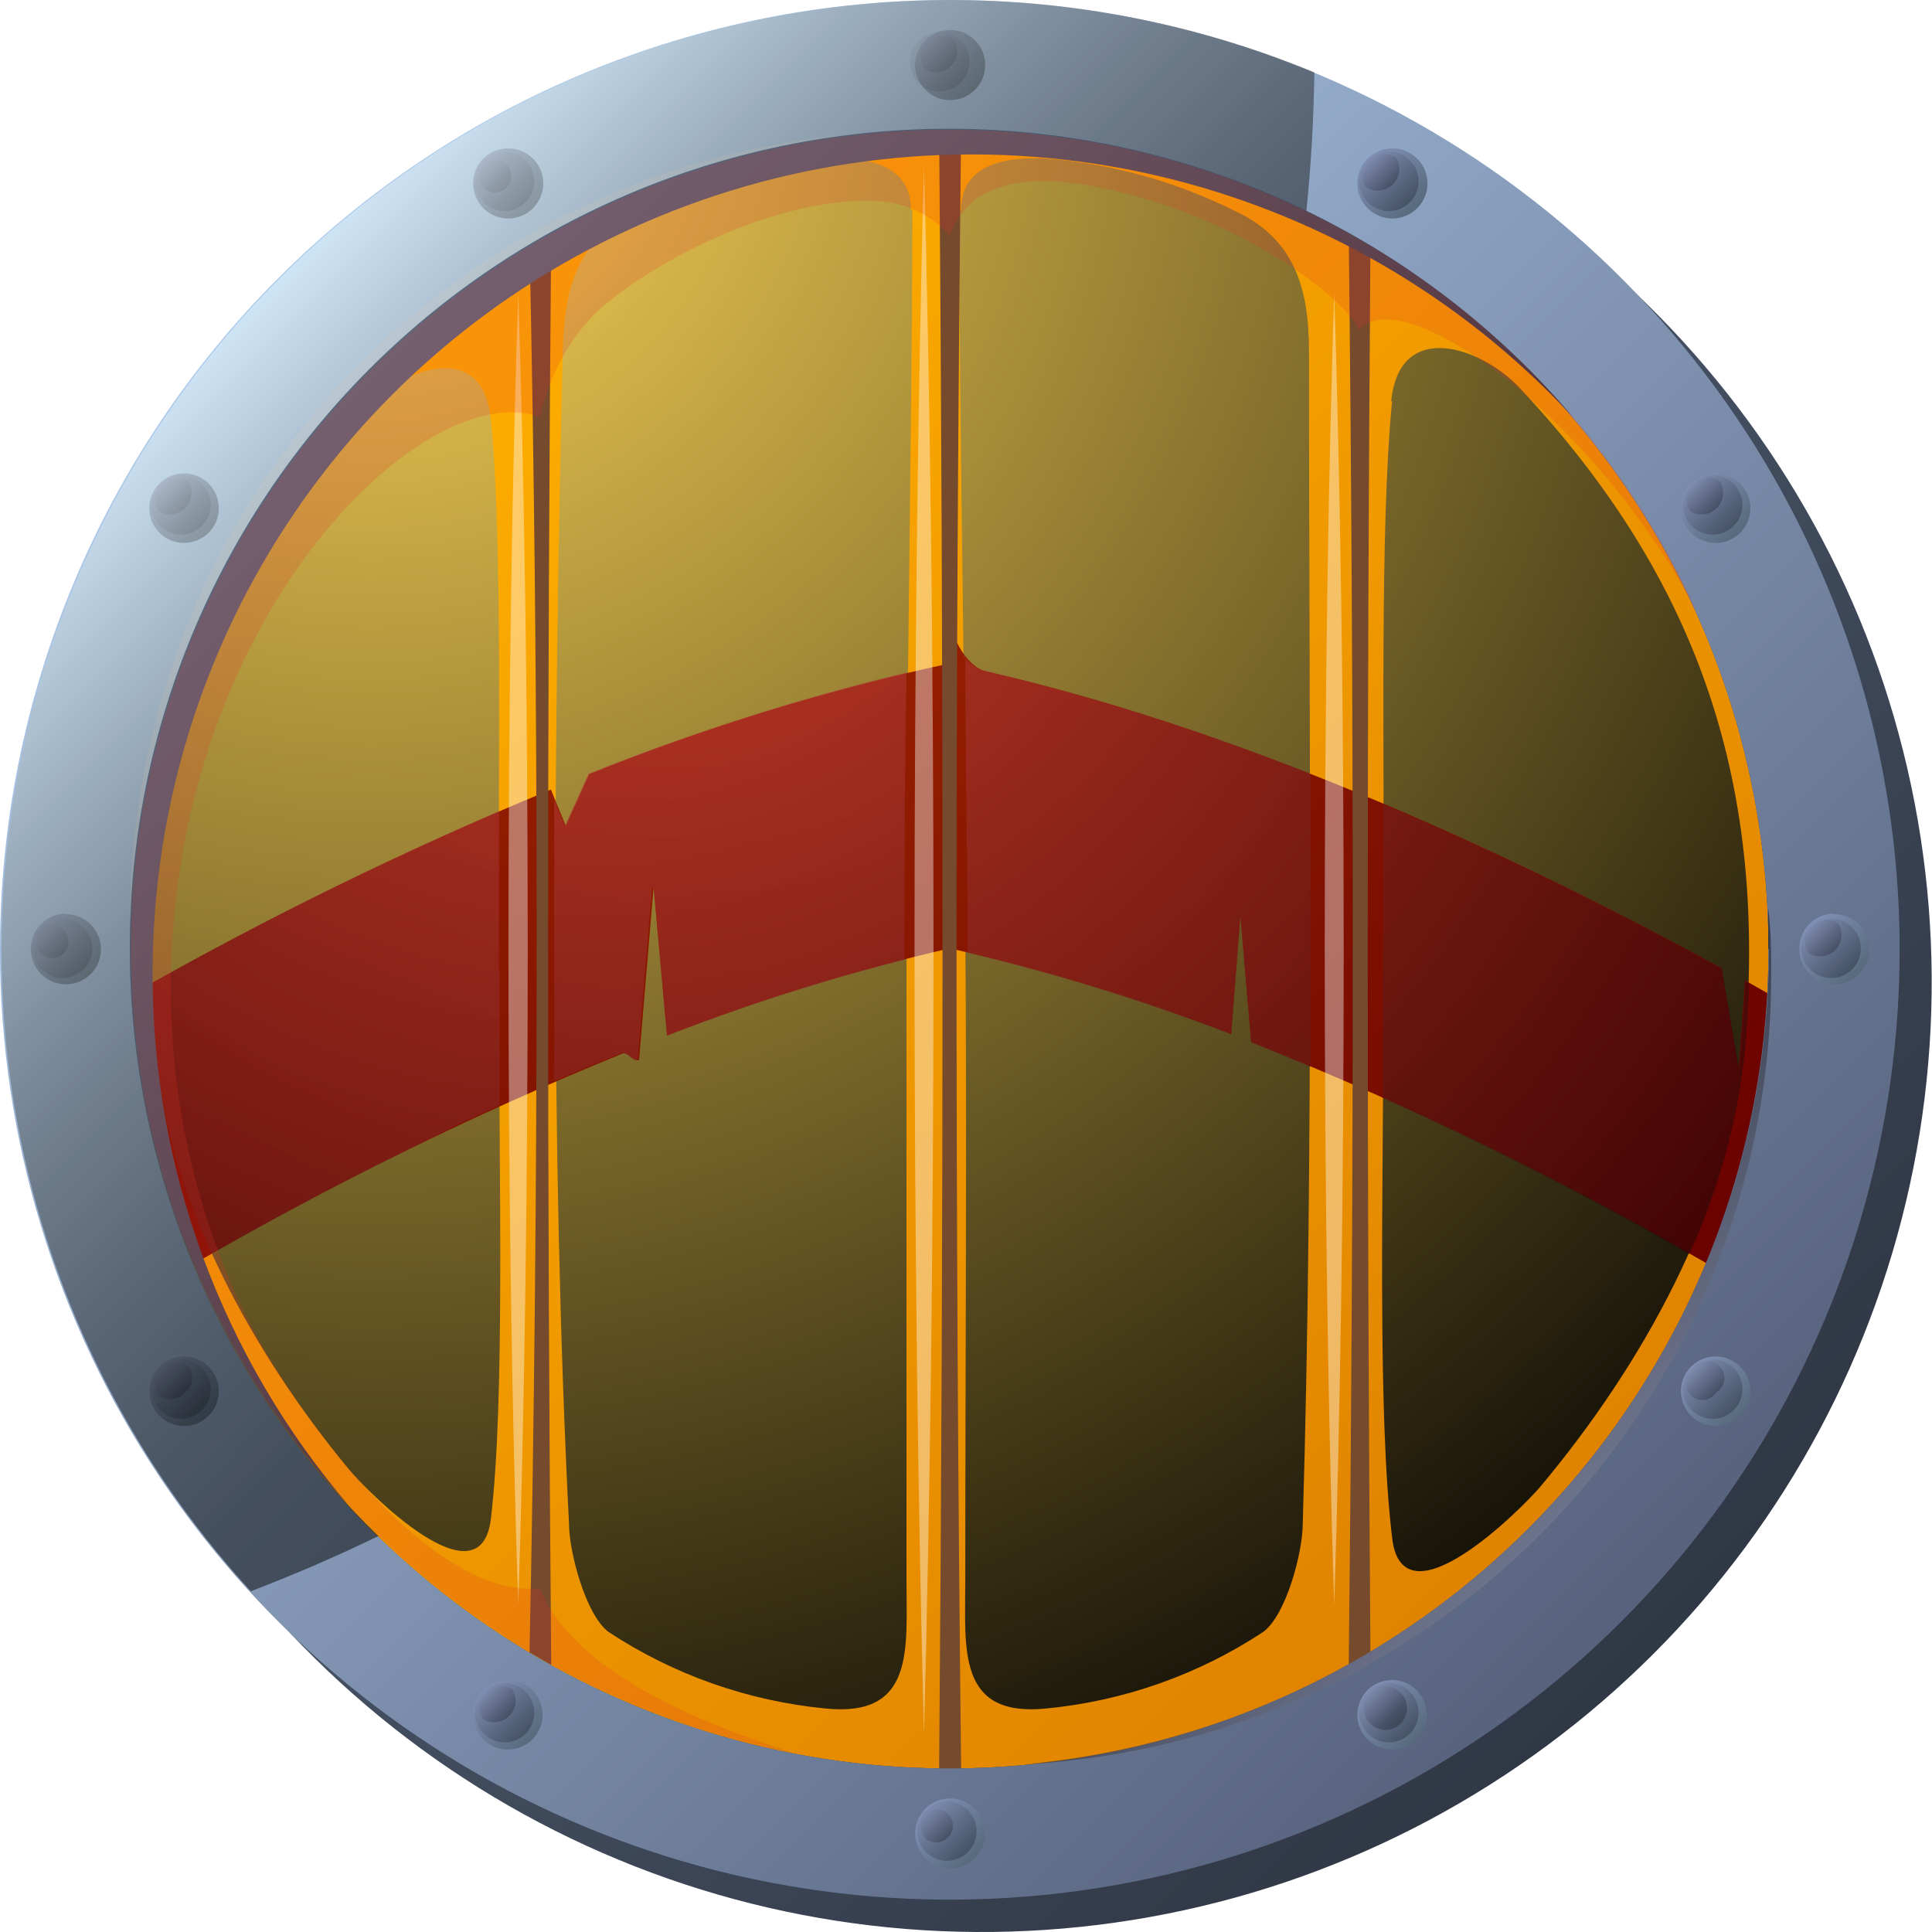<svg width="40" height="40" viewBox="0 0 40 40" fill="none" xmlns="http://www.w3.org/2000/svg">
<rect width="40" height="40" fill="#E5E5E5"/>
<rect width="1232" height="290" transform="translate(-163 -60)" fill="white"/>
<g clip-path="url(#clip0_66_4318)">
<path fill-rule="evenodd" clip-rule="evenodd" d="M20.329 0.67C24.218 0.67 28.02 1.823 31.254 3.984C34.488 6.145 37.008 9.216 38.497 12.809C39.985 16.403 40.375 20.357 39.616 24.171C38.857 27.986 36.984 31.49 34.234 34.24C31.484 36.99 27.98 38.863 24.165 39.622C20.351 40.381 16.397 39.992 12.803 38.503C9.21 37.015 6.139 34.494 3.978 31.26C1.817 28.026 0.664 24.224 0.664 20.335C0.664 15.119 2.736 10.117 6.423 6.43C10.111 2.742 15.113 0.67 20.329 0.67Z" fill="url(#paint0_linear_66_4318)"/>
<path fill-rule="evenodd" clip-rule="evenodd" d="M19.665 2.692C23.02 2.694 26.299 3.691 29.087 5.557C31.875 7.423 34.047 10.074 35.328 13.175C36.609 16.275 36.943 19.686 36.285 22.976C35.628 26.266 34.01 29.287 31.635 31.657C29.261 34.027 26.237 35.64 22.946 36.291C19.655 36.943 16.245 36.603 13.146 35.316C10.048 34.029 7.401 31.853 5.54 29.061C3.679 26.27 2.688 22.989 2.692 19.634C2.692 17.407 3.13 15.202 3.983 13.145C4.835 11.087 6.085 9.218 7.66 7.643C9.235 6.069 11.105 4.82 13.162 3.968C15.22 3.117 17.426 2.679 19.653 2.679L19.665 2.692Z" fill="url(#paint1_linear_66_4318)"/>
<path style="mix-blend-mode:screen" fill-rule="evenodd" clip-rule="evenodd" d="M28.803 8.308C28.975 6.582 30.684 7.202 31.452 8.02C35.219 12.033 36.614 16.322 36.116 21.767C35.815 25.03 33.99 28.275 31.894 30.776C31.519 31.224 29.031 33.719 28.822 31.833C28.514 29.264 28.637 24.692 28.65 20.108C28.662 15.523 28.564 10.926 28.822 8.308H28.803ZM19.899 4.345C19.899 3.306 21.017 3.239 21.742 3.288C23.07 3.405 24.365 3.77 25.558 4.363C26.788 4.929 27.101 5.949 27.101 7.264C27.101 15.087 27.205 23.758 26.972 31.55C26.972 32.128 26.634 33.431 26.154 33.787C24.807 34.675 23.263 35.219 21.656 35.373C19.813 35.557 19.985 34.144 19.985 32.742C19.985 28.195 20.021 23.647 19.985 19.1C19.985 14.183 19.868 9.267 19.856 4.351L19.899 4.345ZM18.86 4.345C18.86 3.306 17.748 3.239 17.016 3.288C15.686 3.404 14.39 3.769 13.194 4.363C11.965 4.929 11.682 5.949 11.652 7.264C11.467 15.087 11.387 23.758 11.781 31.55C11.781 32.128 12.125 33.431 12.598 33.787C13.945 34.675 15.49 35.219 17.096 35.373C18.94 35.557 18.768 34.144 18.768 32.742C18.768 28.195 18.768 23.647 18.768 19.1C18.768 14.183 18.878 9.267 18.891 4.351L18.86 4.345ZM10.164 8.689C9.998 7.018 8.376 7.62 7.645 8.407C4.056 12.291 2.729 16.439 3.202 21.705C3.484 24.858 5.224 28.004 7.221 30.419C7.577 30.85 9.949 33.265 10.164 31.439C10.453 28.981 10.336 24.538 10.324 20.101C10.312 15.664 10.41 11.221 10.164 8.689Z" fill="url(#paint2_radial_66_4318)"/>
<path fill-rule="evenodd" clip-rule="evenodd" d="M19.665 13.735C17.116 14.285 14.618 15.052 12.198 16.027L11.713 17.096L11.406 16.347C8.428 17.578 5.53 18.994 2.729 20.587C2.835 22.508 3.267 24.397 4.007 26.173C6.861 24.518 9.826 23.062 12.881 21.816C13.004 21.761 13.108 21.994 13.231 21.945L13.532 18.368L13.809 21.441C15.714 20.698 17.672 20.094 19.665 19.634C21.647 20.086 23.594 20.679 25.491 21.41L25.681 18.952L25.903 21.576C29.153 22.868 32.304 24.398 35.33 26.154C36.07 24.379 36.5 22.489 36.602 20.568L36.128 20.298L35.999 22.142L35.643 20.046C30.604 17.287 25.233 14.995 20.421 13.901C19.979 13.802 19.665 13.102 19.665 12.776V13.735Z" fill="url(#paint3_radial_66_4318)"/>
<path style="mix-blend-mode:screen" opacity="0.5" fill-rule="evenodd" clip-rule="evenodd" d="M10.33 20.101C10.33 18.989 10.33 17.877 10.33 16.795C7.867 17.859 5.461 19.051 3.122 20.366C3.122 20.802 3.159 21.251 3.202 21.705C3.357 23.177 3.758 24.612 4.388 25.952C6.348 24.84 8.345 23.807 10.343 22.879C10.343 21.963 10.343 21.035 10.343 20.083L10.33 20.101ZM13.532 18.368L13.809 21.441C15.415 20.821 17.056 20.298 18.725 19.874C18.725 19.616 18.725 19.358 18.725 19.094C18.725 17.373 18.739 15.648 18.768 13.919C16.525 14.462 14.323 15.164 12.18 16.021L11.695 17.09L11.473 16.549C11.473 18.491 11.473 20.439 11.473 22.381C11.934 22.185 12.389 21.988 12.85 21.81C12.973 21.755 13.077 21.988 13.2 21.939L13.501 18.362L13.532 18.368ZM19.985 13.581C19.985 15.425 20.021 17.268 20.034 19.112V19.727C21.889 20.167 23.712 20.732 25.491 21.416L25.681 18.958L25.903 21.582C26.314 21.742 26.732 21.914 27.132 22.086C27.132 20.071 27.132 18.037 27.132 16.021C24.933 15.145 22.674 14.43 20.372 13.882C20.195 13.83 20.042 13.719 19.936 13.569L19.985 13.581ZM28.631 20.108C28.631 20.986 28.631 21.865 28.631 22.732C30.751 23.684 32.89 24.778 34.973 25.964C35.583 24.637 35.974 23.219 36.128 21.767C36.171 21.287 36.202 20.82 36.215 20.36L36.141 20.317L36.012 22.16L35.655 20.064C33.375 18.809 31.032 17.668 28.637 16.648C28.637 17.785 28.637 18.952 28.637 20.12L28.631 20.108Z" fill="url(#paint4_radial_66_4318)"/>
<g style="mix-blend-mode:screen" opacity="0.4">
<path fill-rule="evenodd" clip-rule="evenodd" d="M10.73 33.246C10.601 29.418 10.527 24.723 10.527 19.647C10.527 14.571 10.601 9.882 10.73 6.053C10.853 9.882 10.926 14.577 10.926 19.647C10.926 24.716 10.853 29.418 10.73 33.246Z" fill="white"/>
</g>
<g style="mix-blend-mode:screen" opacity="0.4">
<path fill-rule="evenodd" clip-rule="evenodd" d="M19.13 35.901C19.008 31.323 18.934 25.712 18.934 19.647C18.934 13.581 19.008 7.97 19.13 3.398C19.253 7.977 19.327 13.587 19.327 19.647C19.327 25.706 19.253 31.323 19.13 35.901Z" fill="white"/>
</g>
<g style="mix-blend-mode:screen" opacity="0.4">
<path fill-rule="evenodd" clip-rule="evenodd" d="M27.623 33.246C27.5 29.418 27.427 24.723 27.427 19.647C27.427 14.571 27.5 9.882 27.623 6.053C27.746 9.882 27.82 14.577 27.82 19.647C27.82 24.716 27.746 29.418 27.623 33.246Z" fill="white"/>
</g>
<g style="mix-blend-mode:multiply">
<path fill-rule="evenodd" clip-rule="evenodd" d="M11.412 34.469C11.326 24.637 11.326 14.681 11.412 4.83L10.963 5.088C11.16 14.03 11.16 24.839 10.963 34.211L11.412 34.469ZM19.444 2.692C19.538 13.983 19.538 25.288 19.444 36.608H19.899C19.772 25.317 19.772 14.011 19.899 2.692H19.45H19.444ZM27.924 4.83C28.035 14.663 28.035 24.542 27.924 34.469L28.373 34.211C28.299 24.501 28.299 14.794 28.373 5.088L27.924 4.83Z" fill="#754A2D"/>
</g>
<path fill-rule="evenodd" clip-rule="evenodd" d="M19.665 0C23.555 0 27.357 1.153 30.59 3.314C33.824 5.475 36.345 8.546 37.833 12.14C39.322 15.733 39.711 19.687 38.952 23.502C38.194 27.316 36.321 30.82 33.57 33.57C30.82 36.321 27.316 38.194 23.502 38.952C19.687 39.711 15.733 39.322 12.14 37.833C8.546 36.345 5.475 33.824 3.314 30.59C1.153 27.357 0 23.555 0 19.665C0 14.45 2.072 9.448 5.76 5.76C9.448 2.072 14.45 0 19.665 0ZM19.665 2.692C23.02 2.694 26.299 3.691 29.087 5.557C31.875 7.423 34.047 10.074 35.328 13.175C36.609 16.275 36.943 19.686 36.285 22.976C35.628 26.266 34.01 29.287 31.635 31.657C29.261 34.027 26.237 35.64 22.946 36.291C19.655 36.943 16.245 36.603 13.146 35.316C10.048 34.029 7.401 31.853 5.54 29.061C3.679 26.27 2.688 22.989 2.692 19.634C2.692 17.407 3.13 15.202 3.983 13.145C4.835 11.087 6.085 9.218 7.66 7.643C9.235 6.069 11.105 4.82 13.162 3.968C15.22 3.117 17.426 2.679 19.653 2.679L19.665 2.692Z" fill="url(#paint5_linear_66_4318)"/>
<path style="mix-blend-mode:screen" opacity="0.5" fill-rule="evenodd" clip-rule="evenodd" d="M36.626 19.634C36.627 23.866 35.046 27.945 32.193 31.071C29.34 34.197 25.422 36.143 21.208 36.528C25.378 36.308 29.306 34.497 32.182 31.469C35.058 28.441 36.664 24.425 36.669 20.249C36.669 19.757 36.669 19.272 36.608 18.792C36.608 19.075 36.608 19.364 36.608 19.653L36.626 19.634Z" fill="url(#paint6_linear_66_4318)"/>
<path fill-rule="evenodd" clip-rule="evenodd" d="M1.359 18.928C1.503 18.927 1.645 18.968 1.765 19.048C1.886 19.128 1.98 19.242 2.035 19.376C2.09 19.509 2.104 19.656 2.075 19.798C2.047 19.94 1.976 20.069 1.873 20.171C1.77 20.272 1.639 20.34 1.497 20.367C1.355 20.393 1.208 20.376 1.075 20.319C0.943 20.261 0.83 20.165 0.753 20.044C0.675 19.922 0.635 19.779 0.639 19.635C0.641 19.445 0.717 19.262 0.852 19.128C0.986 18.993 1.168 18.917 1.359 18.915V18.928Z" fill="url(#paint7_linear_66_4318)"/>
<path style="mix-blend-mode:screen" opacity="0.25" fill-rule="evenodd" clip-rule="evenodd" d="M1.297 19.02C1.419 19.02 1.538 19.056 1.639 19.123C1.74 19.191 1.819 19.287 1.865 19.399C1.912 19.512 1.924 19.635 1.9 19.755C1.876 19.874 1.818 19.983 1.732 20.07C1.646 20.155 1.536 20.214 1.417 20.238C1.298 20.262 1.174 20.249 1.062 20.203C0.949 20.156 0.853 20.077 0.786 19.976C0.718 19.875 0.682 19.756 0.682 19.635C0.682 19.472 0.747 19.315 0.862 19.2C0.978 19.085 1.134 19.02 1.297 19.02Z" fill="url(#paint8_linear_66_4318)"/>
<path style="mix-blend-mode:screen" opacity="0.25" fill-rule="evenodd" clip-rule="evenodd" d="M0.91 19.192C0.965 19.161 1.029 19.146 1.093 19.149C1.156 19.152 1.218 19.173 1.271 19.209C1.324 19.245 1.365 19.295 1.391 19.353C1.417 19.411 1.426 19.476 1.418 19.539C1.409 19.602 1.383 19.662 1.343 19.711C1.302 19.761 1.249 19.798 1.189 19.819C1.128 19.839 1.063 19.843 1.001 19.829C0.939 19.815 0.881 19.784 0.836 19.739C0.774 19.657 0.747 19.553 0.761 19.45C0.774 19.348 0.828 19.255 0.91 19.192Z" fill="url(#paint9_linear_66_4318)"/>
<path fill-rule="evenodd" clip-rule="evenodd" d="M3.817 9.802C3.959 9.803 4.097 9.846 4.215 9.926C4.332 10.006 4.423 10.119 4.477 10.25C4.53 10.382 4.544 10.526 4.515 10.665C4.487 10.805 4.418 10.932 4.317 11.032C4.216 11.132 4.088 11.2 3.949 11.227C3.809 11.255 3.665 11.24 3.534 11.185C3.403 11.131 3.291 11.039 3.212 10.92C3.133 10.802 3.091 10.663 3.091 10.521C3.091 10.426 3.11 10.332 3.146 10.245C3.183 10.157 3.237 10.077 3.304 10.01C3.371 9.943 3.451 9.891 3.539 9.855C3.627 9.819 3.722 9.801 3.817 9.802Z" fill="url(#paint10_linear_66_4318)"/>
<path style="mix-blend-mode:screen" opacity="0.25" fill-rule="evenodd" clip-rule="evenodd" d="M3.749 9.839C3.871 9.839 3.99 9.875 4.091 9.942C4.192 10.01 4.271 10.106 4.317 10.218C4.364 10.331 4.376 10.454 4.352 10.574C4.328 10.693 4.27 10.802 4.184 10.888C4.098 10.974 3.988 11.033 3.869 11.057C3.75 11.08 3.626 11.068 3.514 11.022C3.401 10.975 3.305 10.896 3.238 10.795C3.17 10.694 3.134 10.575 3.134 10.454C3.134 10.29 3.199 10.134 3.314 10.019C3.43 9.903 3.586 9.839 3.749 9.839Z" fill="url(#paint11_linear_66_4318)"/>
<path style="mix-blend-mode:screen" opacity="0.25" fill-rule="evenodd" clip-rule="evenodd" d="M3.362 10.042C3.425 9.961 3.517 9.909 3.618 9.896C3.72 9.884 3.822 9.912 3.903 9.974C3.953 10.06 3.974 10.16 3.962 10.259C3.949 10.358 3.904 10.45 3.834 10.52C3.763 10.59 3.671 10.635 3.573 10.648C3.474 10.66 3.374 10.64 3.288 10.589C3.228 10.507 3.202 10.404 3.216 10.303C3.229 10.203 3.282 10.111 3.362 10.048V10.042Z" fill="url(#paint12_linear_66_4318)"/>
<path fill-rule="evenodd" clip-rule="evenodd" d="M10.515 3.073C10.659 3.071 10.8 3.113 10.92 3.192C11.04 3.271 11.134 3.384 11.19 3.516C11.246 3.649 11.261 3.795 11.234 3.936C11.206 4.077 11.138 4.207 11.037 4.309C10.935 4.411 10.806 4.481 10.665 4.509C10.524 4.538 10.378 4.524 10.245 4.469C10.112 4.414 9.998 4.321 9.918 4.202C9.838 4.083 9.796 3.942 9.796 3.798C9.795 3.703 9.813 3.609 9.849 3.521C9.884 3.433 9.937 3.353 10.004 3.286C10.071 3.218 10.151 3.165 10.238 3.128C10.326 3.091 10.42 3.073 10.515 3.073Z" fill="url(#paint13_linear_66_4318)"/>
<path style="mix-blend-mode:screen" opacity="0.25" fill-rule="evenodd" clip-rule="evenodd" d="M10.447 3.14C10.569 3.14 10.688 3.176 10.789 3.244C10.89 3.311 10.969 3.408 11.015 3.52C11.062 3.632 11.074 3.756 11.05 3.875C11.027 3.994 10.968 4.104 10.882 4.19C10.796 4.276 10.687 4.335 10.567 4.358C10.448 4.382 10.325 4.37 10.212 4.323C10.1 4.277 10.004 4.198 9.936 4.097C9.869 3.996 9.833 3.877 9.833 3.755C9.833 3.592 9.897 3.436 10.013 3.32C10.128 3.205 10.284 3.14 10.447 3.14Z" fill="url(#paint14_linear_66_4318)"/>
<path style="mix-blend-mode:screen" opacity="0.25" fill-rule="evenodd" clip-rule="evenodd" d="M10.066 3.343C10.122 3.31 10.185 3.294 10.249 3.296C10.314 3.297 10.376 3.317 10.43 3.352C10.484 3.387 10.527 3.437 10.554 3.495C10.581 3.554 10.591 3.619 10.583 3.682C10.575 3.746 10.549 3.807 10.508 3.857C10.468 3.907 10.414 3.944 10.353 3.965C10.293 3.986 10.227 3.99 10.164 3.975C10.102 3.961 10.044 3.93 9.999 3.884C9.939 3.802 9.913 3.701 9.926 3.6C9.938 3.5 9.988 3.408 10.066 3.343Z" fill="url(#paint15_linear_66_4318)"/>
<path fill-rule="evenodd" clip-rule="evenodd" d="M19.666 0.621C19.809 0.619 19.95 0.661 20.07 0.74C20.19 0.819 20.284 0.932 20.34 1.064C20.396 1.197 20.411 1.343 20.384 1.484C20.357 1.625 20.288 1.755 20.187 1.857C20.086 1.959 19.956 2.029 19.816 2.057C19.675 2.086 19.528 2.072 19.395 2.017C19.262 1.962 19.149 1.869 19.069 1.75C18.989 1.631 18.946 1.49 18.946 1.346C18.946 1.155 19.022 0.971 19.156 0.835C19.291 0.699 19.474 0.622 19.666 0.621Z" fill="url(#paint16_linear_66_4318)"/>
<path style="mix-blend-mode:screen" opacity="0.25" fill-rule="evenodd" clip-rule="evenodd" d="M19.604 0.682C19.737 0.715 19.855 0.792 19.939 0.9C20.024 1.008 20.07 1.142 20.07 1.279C20.07 1.416 20.024 1.549 19.939 1.657C19.855 1.765 19.737 1.842 19.604 1.875C19.513 1.898 19.419 1.9 19.327 1.88C19.236 1.861 19.15 1.821 19.076 1.763C19.003 1.706 18.943 1.632 18.902 1.548C18.861 1.464 18.84 1.372 18.84 1.279C18.84 1.185 18.861 1.093 18.902 1.009C18.943 0.925 19.003 0.851 19.076 0.794C19.15 0.736 19.236 0.696 19.327 0.677C19.419 0.658 19.513 0.659 19.604 0.682Z" fill="url(#paint17_linear_66_4318)"/>
<path style="mix-blend-mode:screen" opacity="0.25" fill-rule="evenodd" clip-rule="evenodd" d="M19.217 0.891C19.28 0.811 19.371 0.759 19.472 0.745C19.573 0.731 19.675 0.757 19.758 0.817C19.808 0.903 19.829 1.003 19.817 1.102C19.804 1.201 19.759 1.293 19.689 1.363C19.618 1.434 19.526 1.479 19.428 1.491C19.329 1.504 19.229 1.483 19.143 1.432C19.083 1.35 19.057 1.248 19.07 1.147C19.084 1.046 19.137 0.954 19.217 0.891Z" fill="url(#paint18_linear_66_4318)"/>
<path fill-rule="evenodd" clip-rule="evenodd" d="M35.52 9.802C35.663 9.802 35.802 9.844 35.92 9.923C36.038 10.002 36.131 10.114 36.185 10.246C36.24 10.377 36.254 10.522 36.226 10.662C36.198 10.801 36.13 10.929 36.029 11.03C35.929 11.131 35.8 11.199 35.661 11.227C35.521 11.255 35.377 11.24 35.245 11.186C35.114 11.132 35.001 11.039 34.922 10.921C34.843 10.803 34.801 10.664 34.801 10.521C34.801 10.331 34.877 10.148 35.012 10.012C35.147 9.878 35.33 9.802 35.52 9.802Z" fill="url(#paint19_linear_66_4318)"/>
<path style="mix-blend-mode:screen" opacity="0.25" fill-rule="evenodd" clip-rule="evenodd" d="M35.459 9.839C35.581 9.839 35.7 9.875 35.801 9.942C35.902 10.01 35.98 10.106 36.027 10.218C36.074 10.331 36.086 10.454 36.062 10.574C36.038 10.693 35.98 10.802 35.894 10.888C35.808 10.974 35.698 11.033 35.579 11.057C35.46 11.08 35.336 11.068 35.224 11.022C35.111 10.975 35.015 10.896 34.948 10.795C34.88 10.694 34.844 10.575 34.844 10.454C34.844 10.29 34.909 10.134 35.024 10.019C35.139 9.903 35.296 9.839 35.459 9.839Z" fill="url(#paint20_linear_66_4318)"/>
<path style="mix-blend-mode:screen" opacity="0.25" fill-rule="evenodd" clip-rule="evenodd" d="M35.065 10.041C35.13 9.962 35.224 9.911 35.325 9.898C35.427 9.886 35.53 9.913 35.613 9.974C35.663 10.06 35.684 10.16 35.672 10.259C35.659 10.357 35.614 10.449 35.544 10.52C35.473 10.59 35.381 10.635 35.282 10.648C35.184 10.66 35.084 10.639 34.998 10.589C34.937 10.507 34.91 10.405 34.923 10.305C34.935 10.204 34.986 10.112 35.065 10.048V10.041Z" fill="url(#paint21_linear_66_4318)"/>
<path fill-rule="evenodd" clip-rule="evenodd" d="M28.822 3.073C28.966 3.071 29.107 3.113 29.227 3.192C29.347 3.271 29.441 3.384 29.497 3.516C29.553 3.649 29.568 3.795 29.541 3.936C29.513 4.077 29.445 4.207 29.343 4.309C29.242 4.411 29.113 4.481 28.972 4.509C28.831 4.538 28.685 4.524 28.552 4.469C28.419 4.414 28.305 4.321 28.225 4.202C28.145 4.083 28.103 3.942 28.103 3.798C28.102 3.703 28.12 3.609 28.156 3.521C28.191 3.433 28.244 3.353 28.311 3.286C28.378 3.218 28.458 3.165 28.545 3.128C28.633 3.091 28.727 3.073 28.822 3.073Z" fill="url(#paint22_linear_66_4318)"/>
<path style="mix-blend-mode:screen" opacity="0.25" fill-rule="evenodd" clip-rule="evenodd" d="M28.754 3.14C28.876 3.14 28.995 3.176 29.096 3.244C29.197 3.311 29.276 3.408 29.323 3.52C29.369 3.632 29.381 3.756 29.358 3.875C29.334 3.994 29.275 4.104 29.189 4.19C29.103 4.276 28.994 4.335 28.874 4.358C28.755 4.382 28.631 4.37 28.519 4.323C28.407 4.277 28.311 4.198 28.243 4.097C28.175 3.996 28.14 3.877 28.14 3.755C28.14 3.592 28.204 3.436 28.32 3.32C28.435 3.205 28.591 3.14 28.754 3.14Z" fill="url(#paint23_linear_66_4318)"/>
<path style="mix-blend-mode:screen" opacity="0.25" fill-rule="evenodd" clip-rule="evenodd" d="M28.367 3.343C28.43 3.263 28.522 3.211 28.623 3.197C28.724 3.183 28.826 3.209 28.908 3.269C28.959 3.355 28.98 3.455 28.967 3.554C28.955 3.653 28.91 3.745 28.839 3.815C28.769 3.886 28.677 3.931 28.578 3.943C28.479 3.956 28.379 3.935 28.293 3.884C28.262 3.845 28.238 3.799 28.224 3.75C28.211 3.701 28.207 3.65 28.213 3.6C28.219 3.549 28.236 3.5 28.261 3.456C28.286 3.412 28.32 3.374 28.361 3.343H28.367Z" fill="url(#paint24_linear_66_4318)"/>
<path fill-rule="evenodd" clip-rule="evenodd" d="M37.972 18.928C38.117 18.927 38.259 18.968 38.379 19.048C38.5 19.128 38.593 19.242 38.649 19.376C38.704 19.509 38.718 19.656 38.689 19.798C38.661 19.94 38.59 20.069 38.487 20.171C38.384 20.272 38.253 20.34 38.111 20.367C37.969 20.393 37.822 20.376 37.689 20.319C37.557 20.261 37.444 20.165 37.367 20.044C37.289 19.922 37.249 19.779 37.253 19.635C37.253 19.444 37.329 19.261 37.464 19.126C37.599 18.991 37.782 18.915 37.972 18.915V18.928Z" fill="url(#paint25_linear_66_4318)"/>
<path style="mix-blend-mode:screen" opacity="0.25" fill-rule="evenodd" clip-rule="evenodd" d="M37.911 19.02C38.033 19.02 38.151 19.056 38.253 19.123C38.354 19.191 38.432 19.287 38.479 19.399C38.526 19.512 38.538 19.635 38.514 19.755C38.49 19.874 38.432 19.983 38.346 20.07C38.26 20.155 38.15 20.214 38.031 20.238C37.912 20.262 37.788 20.249 37.676 20.203C37.563 20.156 37.467 20.077 37.4 19.976C37.332 19.875 37.296 19.756 37.296 19.635C37.296 19.472 37.361 19.315 37.476 19.2C37.592 19.085 37.748 19.02 37.911 19.02Z" fill="url(#paint26_linear_66_4318)"/>
<path style="mix-blend-mode:screen" opacity="0.25" fill-rule="evenodd" clip-rule="evenodd" d="M37.517 19.192C37.583 19.114 37.676 19.064 37.778 19.051C37.879 19.038 37.982 19.065 38.065 19.124C38.115 19.21 38.136 19.31 38.124 19.409C38.111 19.508 38.066 19.6 37.996 19.67C37.925 19.741 37.833 19.786 37.734 19.798C37.636 19.811 37.535 19.79 37.45 19.739C37.39 19.656 37.364 19.554 37.376 19.452C37.389 19.351 37.439 19.258 37.517 19.192Z" fill="url(#paint27_linear_66_4318)"/>
<path fill-rule="evenodd" clip-rule="evenodd" d="M35.52 28.084C35.663 28.084 35.802 28.126 35.92 28.205C36.038 28.285 36.131 28.397 36.185 28.528C36.24 28.66 36.254 28.804 36.226 28.944C36.198 29.084 36.13 29.212 36.029 29.312C35.929 29.413 35.8 29.482 35.661 29.509C35.521 29.537 35.377 29.523 35.245 29.468C35.114 29.414 35.001 29.322 34.922 29.203C34.843 29.085 34.801 28.946 34.801 28.804C34.801 28.613 34.877 28.43 35.012 28.295C35.147 28.16 35.33 28.084 35.52 28.084Z" fill="url(#paint28_linear_66_4318)"/>
<path style="mix-blend-mode:screen" opacity="0.25" fill-rule="evenodd" clip-rule="evenodd" d="M35.459 28.146C35.581 28.146 35.7 28.182 35.801 28.249C35.902 28.317 35.98 28.413 36.027 28.525C36.074 28.638 36.086 28.761 36.062 28.881C36.038 29 35.98 29.109 35.894 29.195C35.808 29.281 35.698 29.34 35.579 29.364C35.46 29.387 35.336 29.375 35.224 29.329C35.111 29.282 35.015 29.203 34.948 29.102C34.88 29.001 34.844 28.882 34.844 28.761C34.844 28.598 34.909 28.441 35.024 28.326C35.139 28.21 35.296 28.146 35.459 28.146Z" fill="url(#paint29_linear_66_4318)"/>
<path style="mix-blend-mode:screen" opacity="0.25" fill-rule="evenodd" clip-rule="evenodd" d="M35.065 28.349C35.093 28.304 35.13 28.267 35.173 28.238C35.217 28.21 35.267 28.192 35.319 28.186C35.37 28.18 35.423 28.186 35.472 28.203C35.521 28.22 35.566 28.248 35.602 28.285C35.639 28.322 35.667 28.366 35.684 28.416C35.702 28.465 35.707 28.517 35.701 28.569C35.695 28.621 35.677 28.67 35.649 28.714C35.621 28.758 35.583 28.795 35.539 28.822C35.512 28.866 35.475 28.904 35.431 28.932C35.387 28.96 35.337 28.978 35.286 28.984C35.234 28.99 35.182 28.985 35.132 28.968C35.083 28.951 35.038 28.923 35.002 28.886C34.965 28.849 34.937 28.804 34.92 28.755C34.903 28.706 34.897 28.653 34.903 28.602C34.909 28.55 34.927 28.5 34.955 28.456C34.983 28.413 35.021 28.376 35.065 28.349Z" fill="url(#paint30_linear_66_4318)"/>
<path fill-rule="evenodd" clip-rule="evenodd" d="M28.822 34.783C28.964 34.783 29.104 34.825 29.222 34.904C29.34 34.983 29.432 35.095 29.487 35.227C29.541 35.358 29.555 35.503 29.528 35.642C29.5 35.782 29.431 35.91 29.331 36.011C29.23 36.111 29.102 36.18 28.962 36.208C28.823 36.236 28.678 36.221 28.547 36.167C28.415 36.112 28.303 36.02 28.224 35.902C28.145 35.783 28.103 35.644 28.103 35.502C28.103 35.311 28.178 35.128 28.313 34.993C28.448 34.858 28.631 34.783 28.822 34.783Z" fill="url(#paint31_linear_66_4318)"/>
<path style="mix-blend-mode:screen" opacity="0.25" fill-rule="evenodd" clip-rule="evenodd" d="M28.754 34.844C28.876 34.844 28.995 34.88 29.096 34.948C29.197 35.015 29.276 35.111 29.323 35.224C29.369 35.336 29.381 35.46 29.358 35.579C29.334 35.698 29.275 35.808 29.189 35.894C29.103 35.98 28.994 36.038 28.874 36.062C28.755 36.086 28.631 36.074 28.519 36.027C28.407 35.98 28.311 35.902 28.243 35.801C28.175 35.7 28.14 35.581 28.14 35.459C28.14 35.296 28.204 35.139 28.32 35.024C28.435 34.909 28.591 34.844 28.754 34.844Z" fill="url(#paint32_linear_66_4318)"/>
<path style="mix-blend-mode:screen" opacity="0.25" fill-rule="evenodd" clip-rule="evenodd" d="M28.367 35.047C28.431 34.968 28.523 34.917 28.624 34.904C28.725 34.892 28.827 34.919 28.908 34.979C28.989 35.027 29.053 35.098 29.092 35.184C29.13 35.27 29.14 35.365 29.122 35.457C29.103 35.549 29.055 35.633 28.987 35.696C28.918 35.76 28.831 35.801 28.737 35.812C28.644 35.824 28.55 35.806 28.467 35.761C28.385 35.717 28.319 35.647 28.278 35.562C28.237 35.478 28.223 35.383 28.239 35.29C28.255 35.198 28.3 35.113 28.367 35.047Z" fill="url(#paint33_linear_66_4318)"/>
<path fill-rule="evenodd" clip-rule="evenodd" d="M19.666 37.235C19.809 37.233 19.951 37.275 20.071 37.354C20.191 37.434 20.285 37.547 20.341 37.68C20.396 37.812 20.411 37.959 20.384 38.1C20.356 38.242 20.287 38.371 20.185 38.473C20.083 38.575 19.953 38.644 19.812 38.672C19.67 38.7 19.524 38.685 19.391 38.629C19.258 38.574 19.145 38.48 19.066 38.359C18.986 38.239 18.945 38.098 18.946 37.954C18.948 37.764 19.024 37.582 19.159 37.447C19.293 37.312 19.475 37.236 19.666 37.235Z" fill="url(#paint34_linear_66_4318)"/>
<path style="mix-blend-mode:screen" opacity="0.25" fill-rule="evenodd" clip-rule="evenodd" d="M19.604 37.296C19.726 37.296 19.845 37.332 19.946 37.4C20.047 37.467 20.126 37.563 20.172 37.676C20.219 37.788 20.231 37.912 20.207 38.031C20.183 38.15 20.125 38.26 20.039 38.346C19.953 38.432 19.843 38.49 19.724 38.514C19.605 38.538 19.481 38.526 19.369 38.479C19.256 38.432 19.16 38.354 19.093 38.253C19.025 38.151 18.989 38.033 18.989 37.911C18.989 37.748 19.054 37.591 19.169 37.476C19.285 37.361 19.441 37.296 19.604 37.296Z" fill="url(#paint35_linear_66_4318)"/>
<path style="mix-blend-mode:screen" opacity="0.25" fill-rule="evenodd" clip-rule="evenodd" d="M19.217 37.499C19.272 37.468 19.336 37.453 19.399 37.456C19.463 37.459 19.525 37.48 19.578 37.516C19.631 37.552 19.672 37.602 19.698 37.66C19.724 37.718 19.733 37.783 19.725 37.846C19.716 37.909 19.69 37.969 19.65 38.018C19.609 38.068 19.556 38.105 19.495 38.126C19.435 38.146 19.37 38.15 19.308 38.136C19.246 38.122 19.188 38.091 19.143 38.046C19.081 37.964 19.054 37.86 19.068 37.757C19.081 37.655 19.135 37.562 19.217 37.499Z" fill="url(#paint36_linear_66_4318)"/>
<path fill-rule="evenodd" clip-rule="evenodd" d="M10.515 34.783C10.657 34.783 10.796 34.825 10.915 34.904C11.033 34.983 11.125 35.095 11.18 35.227C11.234 35.358 11.248 35.503 11.221 35.642C11.193 35.782 11.124 35.91 11.024 36.011C10.923 36.111 10.795 36.18 10.655 36.208C10.516 36.236 10.371 36.221 10.24 36.167C10.108 36.112 9.996 36.02 9.917 35.902C9.838 35.783 9.796 35.644 9.796 35.502C9.796 35.311 9.871 35.128 10.006 34.993C10.141 34.858 10.324 34.783 10.515 34.783Z" fill="url(#paint37_linear_66_4318)"/>
<path style="mix-blend-mode:screen" opacity="0.25" fill-rule="evenodd" clip-rule="evenodd" d="M10.447 34.844C10.569 34.844 10.688 34.88 10.789 34.948C10.89 35.015 10.969 35.111 11.015 35.224C11.062 35.336 11.074 35.46 11.05 35.579C11.027 35.698 10.968 35.808 10.882 35.894C10.796 35.98 10.687 36.038 10.567 36.062C10.448 36.086 10.325 36.074 10.212 36.027C10.1 35.98 10.004 35.902 9.936 35.801C9.869 35.7 9.833 35.581 9.833 35.459C9.833 35.296 9.897 35.139 10.013 35.024C10.128 34.909 10.284 34.844 10.447 34.844Z" fill="url(#paint38_linear_66_4318)"/>
<path style="mix-blend-mode:screen" opacity="0.25" fill-rule="evenodd" clip-rule="evenodd" d="M10.066 35.047C10.132 34.969 10.225 34.918 10.326 34.906C10.428 34.893 10.53 34.92 10.613 34.979C10.664 35.065 10.685 35.165 10.672 35.264C10.66 35.363 10.615 35.455 10.544 35.525C10.474 35.596 10.382 35.641 10.283 35.653C10.184 35.666 10.084 35.645 9.999 35.594C9.939 35.511 9.913 35.409 9.925 35.307C9.938 35.206 9.988 35.113 10.066 35.047Z" fill="url(#paint39_linear_66_4318)"/>
<path fill-rule="evenodd" clip-rule="evenodd" d="M3.817 28.084C3.959 28.085 4.097 28.129 4.215 28.208C4.332 28.288 4.423 28.401 4.477 28.533C4.53 28.664 4.544 28.809 4.515 28.948C4.487 29.087 4.418 29.215 4.317 29.314C4.216 29.415 4.088 29.482 3.949 29.51C3.809 29.537 3.665 29.522 3.534 29.468C3.403 29.413 3.291 29.321 3.212 29.203C3.133 29.084 3.091 28.946 3.091 28.804C3.091 28.709 3.11 28.615 3.146 28.527C3.183 28.439 3.237 28.36 3.304 28.293C3.371 28.226 3.451 28.173 3.539 28.137C3.627 28.101 3.722 28.083 3.817 28.084Z" fill="url(#paint40_linear_66_4318)"/>
<path style="mix-blend-mode:screen" opacity="0.25" fill-rule="evenodd" clip-rule="evenodd" d="M3.749 28.146C3.871 28.146 3.99 28.182 4.091 28.249C4.192 28.317 4.271 28.413 4.317 28.525C4.364 28.638 4.376 28.761 4.352 28.881C4.328 29 4.27 29.109 4.184 29.195C4.098 29.281 3.988 29.34 3.869 29.364C3.75 29.387 3.626 29.375 3.514 29.329C3.401 29.282 3.305 29.203 3.238 29.102C3.17 29.001 3.134 28.882 3.134 28.761C3.134 28.598 3.199 28.441 3.314 28.326C3.43 28.21 3.586 28.146 3.749 28.146Z" fill="url(#paint41_linear_66_4318)"/>
<path style="mix-blend-mode:screen" opacity="0.25" fill-rule="evenodd" clip-rule="evenodd" d="M3.362 28.349C3.392 28.308 3.431 28.274 3.475 28.249C3.519 28.223 3.567 28.207 3.618 28.201C3.668 28.195 3.719 28.198 3.768 28.212C3.817 28.226 3.863 28.249 3.903 28.281C3.963 28.362 3.99 28.464 3.978 28.565C3.965 28.666 3.914 28.758 3.835 28.822C3.769 28.9 3.676 28.951 3.575 28.963C3.473 28.976 3.371 28.949 3.288 28.89C3.228 28.807 3.202 28.705 3.216 28.604C3.229 28.503 3.282 28.412 3.362 28.349Z" fill="url(#paint42_linear_66_4318)"/>
<g style="mix-blend-mode:screen" opacity="0.5">
<path fill-rule="evenodd" clip-rule="evenodd" d="M2.692 19.634C2.694 15.404 4.276 11.327 7.129 8.203C9.981 5.079 13.898 3.133 18.11 2.747C13.942 2.978 10.021 4.797 7.153 7.831C4.285 10.865 2.688 14.882 2.692 19.057C2.692 19.548 2.692 20.034 2.759 20.513C2.759 20.23 2.759 19.942 2.759 19.647L2.692 19.634Z" fill="#CCCCCC"/>
</g>
<path style="mix-blend-mode:screen" opacity="0.5" fill-rule="evenodd" clip-rule="evenodd" d="M19.665 5.58029e-06C15.852 0.006 12.123 1.121 8.932 3.208C5.741 5.295 3.225 8.265 1.692 11.756C0.158 15.247 -0.327 19.109 0.294 22.871C0.916 26.633 2.618 30.133 5.193 32.945C6.094 32.601 6.975 32.22 7.835 31.802C4.948 28.993 3.155 25.248 2.777 21.238C2.399 17.228 3.46 13.214 5.771 9.915C8.082 6.616 11.491 4.247 15.389 3.232C19.287 2.217 23.419 2.622 27.046 4.375C27.144 3.429 27.199 2.47 27.212 1.499C24.819 0.508 22.255 -0.002 19.665 5.58029e-06Z" fill="url(#paint43_linear_66_4318)"/>
<path fill-rule="evenodd" clip-rule="evenodd" d="M3.159 20.157C3.159 16.746 4.188 13.415 6.11 10.598C8.033 7.78 10.76 5.608 13.936 4.365C17.112 3.121 20.589 2.864 23.913 3.627C27.237 4.39 30.254 6.137 32.57 8.64C31.108 6.92 29.316 5.509 27.3 4.49C25.285 3.471 23.086 2.865 20.834 2.707C18.581 2.549 16.319 2.843 14.181 3.571C12.044 4.299 10.073 5.446 8.384 6.946C6.696 8.446 5.324 10.268 4.349 12.305C3.374 14.342 2.816 16.553 2.707 18.809C2.598 21.064 2.941 23.319 3.715 25.44C4.489 27.562 5.679 29.508 7.215 31.163C4.592 28.096 3.154 24.192 3.159 20.157Z" fill="url(#paint44_linear_66_4318)"/>
<g style="mix-blend-mode:multiply" opacity="0.2">
<path fill-rule="evenodd" clip-rule="evenodd" d="M11.184 8.64C11.354 7.803 11.769 7.035 12.377 6.434C13.895 5.119 16.457 4.038 18.203 4.167C18.482 4.183 18.755 4.255 19.006 4.379C19.258 4.502 19.481 4.674 19.665 4.886C20.206 3.355 22.209 3.589 24.311 4.314C25.749 4.806 27.654 5.949 28.146 6.827C29.018 5.789 33.062 8.628 35.17 12.758C33.986 10.094 32.136 7.781 29.798 6.04C27.459 4.3 24.712 3.192 21.821 2.822C18.93 2.453 15.992 2.834 13.292 3.93C10.591 5.027 8.218 6.8 6.402 9.08C4.587 11.361 3.389 14.07 2.925 16.948C2.462 19.825 2.747 22.774 3.755 25.509C4.762 28.244 6.457 30.673 8.677 32.562C10.897 34.452 13.566 35.737 16.427 36.294C14.355 35.637 11.818 34.537 11.184 32.884C8.69 33.123 5.654 28.582 4.873 26.775C3.864 24.504 3.415 22.023 3.564 19.542C3.958 12.438 8.862 7.792 11.184 8.634V8.64Z" fill="#E6332A"/>
</g>
</g>
<defs>
<linearGradient id="paint0_linear_66_4318" x1="34.223" y1="34.217" x2="6.434" y2="6.428" gradientUnits="userSpaceOnUse">
<stop stop-color="#303745"/>
<stop offset="1" stop-color="#586A80"/>
</linearGradient>
<linearGradient id="paint1_linear_66_4318" x1="31.661" y1="31.642" x2="7.676" y2="7.657" gradientUnits="userSpaceOnUse">
<stop stop-color="#E08300"/>
<stop offset="1" stop-color="#FFAE00"/>
</linearGradient>
<radialGradient id="paint2_radial_66_4318" cx="0" cy="0" r="1" gradientUnits="userSpaceOnUse" gradientTransform="translate(7.7 1.61) scale(41.874 41.874)">
<stop stop-color="#FFD857"/>
<stop offset="1"/>
</radialGradient>
<radialGradient id="paint3_radial_66_4318" cx="0" cy="0" r="1" gradientUnits="userSpaceOnUse" gradientTransform="translate(14.134 7.731) scale(29.178 29.178)">
<stop stop-color="#A32900"/>
<stop offset="1" stop-color="#690000"/>
</radialGradient>
<radialGradient id="paint4_radial_66_4318" cx="0" cy="0" r="1" gradientUnits="userSpaceOnUse" gradientTransform="translate(12.266 6.926) scale(32.724 32.724)">
<stop stop-color="#FF5757"/>
<stop offset="1"/>
</radialGradient>
<linearGradient id="paint5_linear_66_4318" x1="33.56" y1="33.547" x2="5.77" y2="5.752" gradientUnits="userSpaceOnUse">
<stop stop-color="#57627D"/>
<stop offset="1" stop-color="#ADCAEB"/>
</linearGradient>
<linearGradient id="paint6_linear_66_4318" x1="32.46" y1="31.212" x2="28.318" y2="27.076" gradientUnits="userSpaceOnUse">
<stop stop-color="#7F7E94"/>
<stop offset="1"/>
</linearGradient>
<linearGradient id="paint7_linear_66_4318" x1="1.869" y1="20.157" x2="0.854" y2="19.143" gradientUnits="userSpaceOnUse">
<stop stop-color="#586A7D"/>
<stop offset="1" stop-color="#7F90B5"/>
</linearGradient>
<linearGradient id="paint8_linear_66_4318" x1="1.715" y1="20.004" x2="0.879" y2="19.167" gradientUnits="userSpaceOnUse">
<stop stop-color="#02020D"/>
<stop offset="1" stop-color="#7B82A1"/>
</linearGradient>
<linearGradient id="paint9_linear_66_4318" x1="1.383" y1="19.665" x2="0.91" y2="19.192" gradientUnits="userSpaceOnUse">
<stop stop-color="#02020D"/>
<stop offset="1" stop-color="#7B82A1"/>
</linearGradient>
<linearGradient id="paint10_linear_66_4318" x1="4.321" y1="11.007" x2="3.306" y2="9.986" gradientUnits="userSpaceOnUse">
<stop stop-color="#586A7D"/>
<stop offset="1" stop-color="#7F90B5"/>
</linearGradient>
<linearGradient id="paint11_linear_66_4318" x1="4.167" y1="10.853" x2="3.331" y2="10.011" gradientUnits="userSpaceOnUse">
<stop stop-color="#02020D"/>
<stop offset="1" stop-color="#7B82A1"/>
</linearGradient>
<linearGradient id="paint12_linear_66_4318" x1="3.835" y1="10.515" x2="3.362" y2="10.042" gradientUnits="userSpaceOnUse">
<stop stop-color="#02020D"/>
<stop offset="1" stop-color="#7B82A1"/>
</linearGradient>
<linearGradient id="paint13_linear_66_4318" x1="11.025" y1="4.309" x2="10.005" y2="3.288" gradientUnits="userSpaceOnUse">
<stop stop-color="#586A7D"/>
<stop offset="1" stop-color="#7F90B5"/>
</linearGradient>
<linearGradient id="paint14_linear_66_4318" x1="10.872" y1="4.155" x2="10.029" y2="3.312" gradientUnits="userSpaceOnUse">
<stop stop-color="#02020D"/>
<stop offset="1" stop-color="#7B82A1"/>
</linearGradient>
<linearGradient id="paint15_linear_66_4318" x1="10.534" y1="3.817" x2="10.06" y2="3.343" gradientUnits="userSpaceOnUse">
<stop stop-color="#02020D"/>
<stop offset="1" stop-color="#7B82A1"/>
</linearGradient>
<linearGradient id="paint16_linear_66_4318" x1="20.176" y1="1.857" x2="19.155" y2="0.836" gradientUnits="userSpaceOnUse">
<stop stop-color="#586A7D"/>
<stop offset="1" stop-color="#7F90B5"/>
</linearGradient>
<linearGradient id="paint17_linear_66_4318" x1="20.022" y1="1.697" x2="19.18" y2="0.86" gradientUnits="userSpaceOnUse">
<stop stop-color="#02020D"/>
<stop offset="1" stop-color="#7B82A1"/>
</linearGradient>
<linearGradient id="paint18_linear_66_4318" x1="19.69" y1="1.365" x2="19.217" y2="0.891" gradientUnits="userSpaceOnUse">
<stop stop-color="#02020D"/>
<stop offset="1" stop-color="#7B82A1"/>
</linearGradient>
<linearGradient id="paint19_linear_66_4318" x1="36.031" y1="11.007" x2="35.01" y2="9.986" gradientUnits="userSpaceOnUse">
<stop stop-color="#586A7D"/>
<stop offset="1" stop-color="#7F90B5"/>
</linearGradient>
<linearGradient id="paint20_linear_66_4318" x1="35.877" y1="10.853" x2="35.035" y2="10.011" gradientUnits="userSpaceOnUse">
<stop stop-color="#02020D"/>
<stop offset="1" stop-color="#7B82A1"/>
</linearGradient>
<linearGradient id="paint21_linear_66_4318" x1="35.539" y1="10.515" x2="35.065" y2="10.041" gradientUnits="userSpaceOnUse">
<stop stop-color="#02020D"/>
<stop offset="1" stop-color="#7B82A1"/>
</linearGradient>
<linearGradient id="paint22_linear_66_4318" x1="29.332" y1="4.309" x2="28.312" y2="3.288" gradientUnits="userSpaceOnUse">
<stop stop-color="#586A7D"/>
<stop offset="1" stop-color="#7F90B5"/>
</linearGradient>
<linearGradient id="paint23_linear_66_4318" x1="29.179" y1="4.155" x2="28.336" y2="3.312" gradientUnits="userSpaceOnUse">
<stop stop-color="#02020D"/>
<stop offset="1" stop-color="#7B82A1"/>
</linearGradient>
<linearGradient id="paint24_linear_66_4318" x1="28.84" y1="3.817" x2="28.367" y2="3.343" gradientUnits="userSpaceOnUse">
<stop stop-color="#02020D"/>
<stop offset="1" stop-color="#7B82A1"/>
</linearGradient>
<linearGradient id="paint25_linear_66_4318" x1="38.483" y1="20.157" x2="37.462" y2="19.143" gradientUnits="userSpaceOnUse">
<stop stop-color="#586A7D"/>
<stop offset="1" stop-color="#7F90B5"/>
</linearGradient>
<linearGradient id="paint26_linear_66_4318" x1="38.329" y1="20.004" x2="37.487" y2="19.167" gradientUnits="userSpaceOnUse">
<stop stop-color="#02020D"/>
<stop offset="1" stop-color="#7B82A1"/>
</linearGradient>
<linearGradient id="paint27_linear_66_4318" x1="37.991" y1="19.665" x2="37.517" y2="19.192" gradientUnits="userSpaceOnUse">
<stop stop-color="#02020D"/>
<stop offset="1" stop-color="#7B82A1"/>
</linearGradient>
<linearGradient id="paint28_linear_66_4318" x1="36.031" y1="29.314" x2="35.01" y2="28.293" gradientUnits="userSpaceOnUse">
<stop stop-color="#586A7D"/>
<stop offset="1" stop-color="#7F90B5"/>
</linearGradient>
<linearGradient id="paint29_linear_66_4318" x1="35.877" y1="29.16" x2="35.035" y2="28.318" gradientUnits="userSpaceOnUse">
<stop stop-color="#02020D"/>
<stop offset="1" stop-color="#7B82A1"/>
</linearGradient>
<linearGradient id="paint30_linear_66_4318" x1="35.539" y1="28.822" x2="35.065" y2="28.349" gradientUnits="userSpaceOnUse">
<stop stop-color="#02020D"/>
<stop offset="1" stop-color="#7B82A1"/>
</linearGradient>
<linearGradient id="paint31_linear_66_4318" x1="29.332" y1="36.012" x2="28.312" y2="34.992" gradientUnits="userSpaceOnUse">
<stop stop-color="#586A7D"/>
<stop offset="1" stop-color="#7F90B5"/>
</linearGradient>
<linearGradient id="paint32_linear_66_4318" x1="29.179" y1="35.859" x2="28.336" y2="35.016" gradientUnits="userSpaceOnUse">
<stop stop-color="#02020D"/>
<stop offset="1" stop-color="#7B82A1"/>
</linearGradient>
<linearGradient id="paint33_linear_66_4318" x1="28.84" y1="35.52" x2="28.367" y2="35.047" gradientUnits="userSpaceOnUse">
<stop stop-color="#02020D"/>
<stop offset="1" stop-color="#7B82A1"/>
</linearGradient>
<linearGradient id="paint34_linear_66_4318" x1="20.176" y1="38.464" x2="19.155" y2="37.444" gradientUnits="userSpaceOnUse">
<stop stop-color="#586A7D"/>
<stop offset="1" stop-color="#7F90B5"/>
</linearGradient>
<linearGradient id="paint35_linear_66_4318" x1="20.022" y1="38.311" x2="19.18" y2="37.468" gradientUnits="userSpaceOnUse">
<stop stop-color="#02020D"/>
<stop offset="1" stop-color="#7B82A1"/>
</linearGradient>
<linearGradient id="paint36_linear_66_4318" x1="19.69" y1="37.972" x2="19.217" y2="37.499" gradientUnits="userSpaceOnUse">
<stop stop-color="#02020D"/>
<stop offset="1" stop-color="#7B82A1"/>
</linearGradient>
<linearGradient id="paint37_linear_66_4318" x1="11.025" y1="36.012" x2="10.005" y2="34.992" gradientUnits="userSpaceOnUse">
<stop stop-color="#586A7D"/>
<stop offset="1" stop-color="#7F90B5"/>
</linearGradient>
<linearGradient id="paint38_linear_66_4318" x1="10.872" y1="35.859" x2="10.029" y2="35.016" gradientUnits="userSpaceOnUse">
<stop stop-color="#02020D"/>
<stop offset="1" stop-color="#7B82A1"/>
</linearGradient>
<linearGradient id="paint39_linear_66_4318" x1="10.534" y1="35.52" x2="10.06" y2="35.047" gradientUnits="userSpaceOnUse">
<stop stop-color="#02020D"/>
<stop offset="1" stop-color="#7B82A1"/>
</linearGradient>
<linearGradient id="paint40_linear_66_4318" x1="4.321" y1="29.314" x2="3.306" y2="28.293" gradientUnits="userSpaceOnUse">
<stop stop-color="#586A7D"/>
<stop offset="1" stop-color="#7F90B5"/>
</linearGradient>
<linearGradient id="paint41_linear_66_4318" x1="4.167" y1="29.16" x2="3.331" y2="28.318" gradientUnits="userSpaceOnUse">
<stop stop-color="#02020D"/>
<stop offset="1" stop-color="#7B82A1"/>
</linearGradient>
<linearGradient id="paint42_linear_66_4318" x1="3.835" y1="28.822" x2="3.362" y2="28.349" gradientUnits="userSpaceOnUse">
<stop stop-color="#02020D"/>
<stop offset="1" stop-color="#7B82A1"/>
</linearGradient>
<linearGradient id="paint43_linear_66_4318" x1="19.315" y1="20.329" x2="5.254" y2="6.274" gradientUnits="userSpaceOnUse">
<stop/>
<stop offset="0.12" stop-color="#040404"/>
<stop offset="0.24" stop-color="#101111"/>
<stop offset="0.37" stop-color="#242626"/>
<stop offset="0.5" stop-color="#3F4343"/>
<stop offset="0.63" stop-color="#636969"/>
<stop offset="0.76" stop-color="#8F9898"/>
<stop offset="0.89" stop-color="#C2CECE"/>
<stop offset="1" stop-color="#F0FFFF"/>
</linearGradient>
<linearGradient id="paint44_linear_66_4318" x1="20.624" y1="20.593" x2="7.676" y2="7.651" gradientUnits="userSpaceOnUse">
<stop stop-color="#303745"/>
<stop offset="1" stop-color="#586A80"/>
</linearGradient>
<clipPath id="clip0_66_4318">
<rect width="40" height="40" fill="white"/>
</clipPath>
</defs>
</svg>
